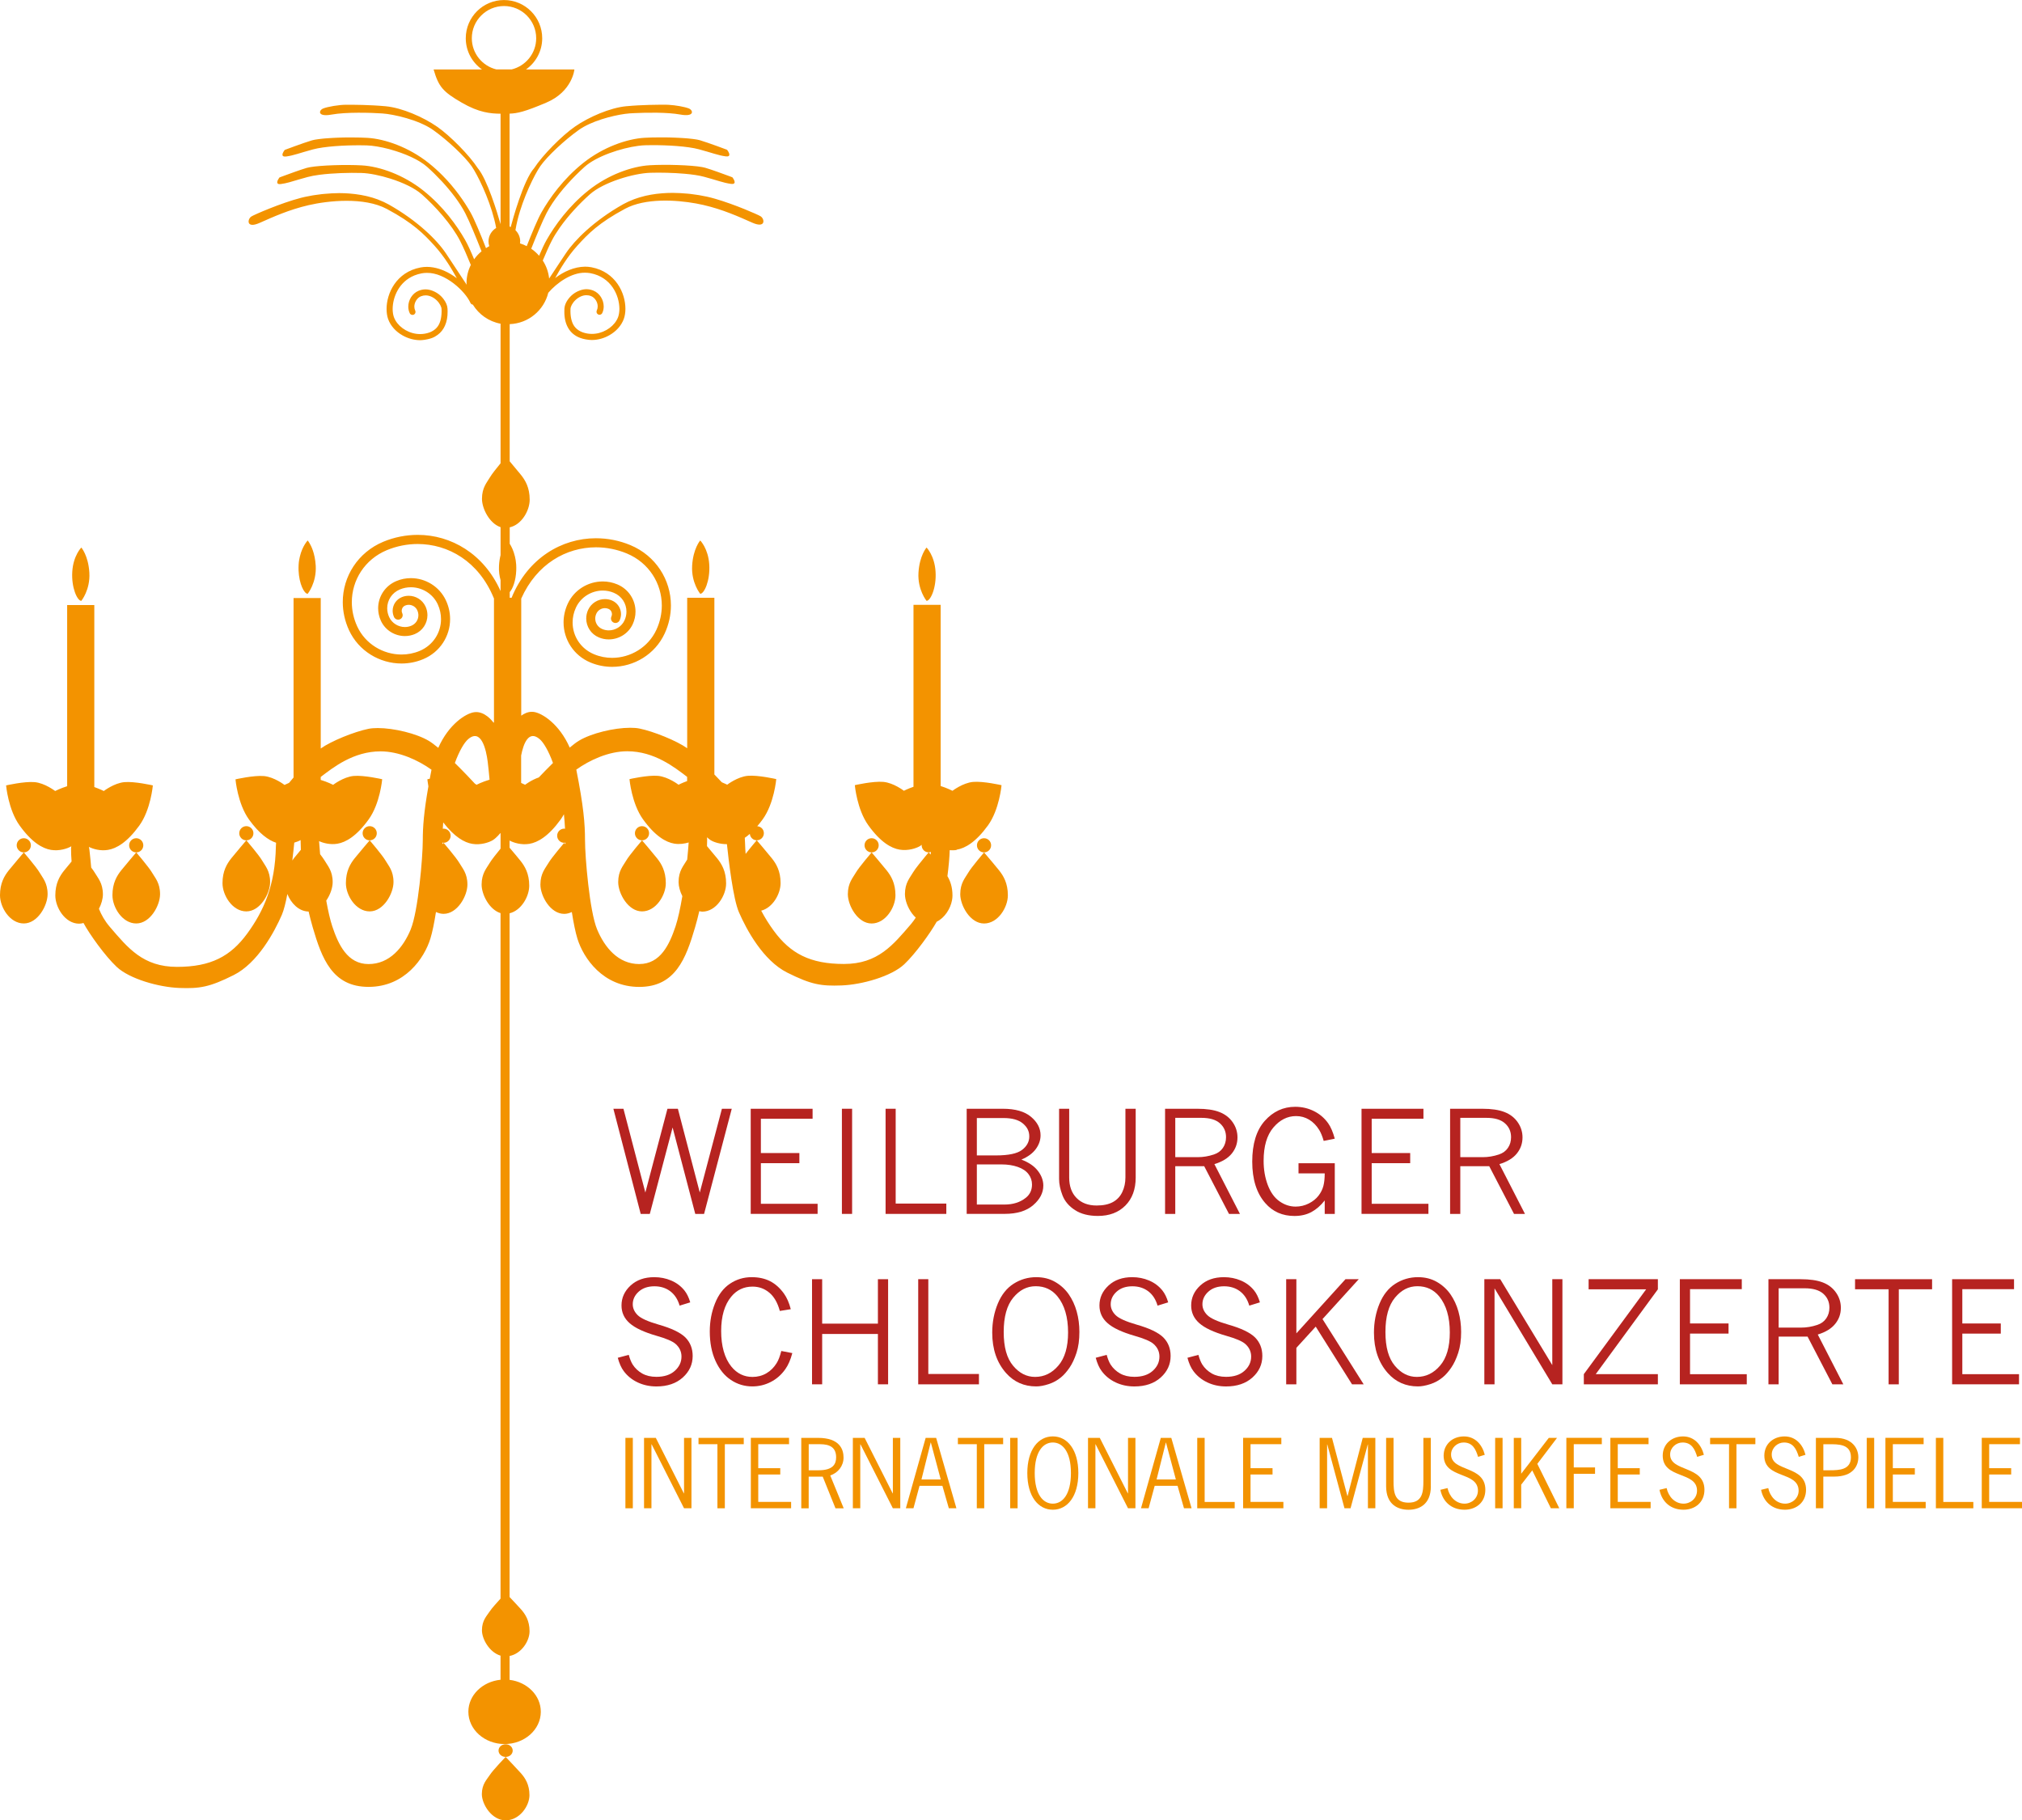 <?xml version="1.0" encoding="UTF-8"?><svg id="Ebene_1" xmlns="http://www.w3.org/2000/svg" viewBox="0 0 616.61 555.04"><defs><style>.cls-1{fill:#b62320;}.cls-1,.cls-2{stroke-width:0px;}.cls-2{fill:#f39300;}</style></defs><path class="cls-2" d="m304.67,265.39c-1-1.26-3.08-3.71-4.05-4.85-.33-.38-.53-.62-.53-.62,0,0-3.91,4.58-4.8,6.14-.9,1.57-2.46,3.13-2.46,6.59s3.01,8.94,7.26,8.94,7.26-4.92,7.26-8.6-1.34-5.92-2.68-7.6Z"/><path class="cls-2" d="m291.74,259.08c2.57-.42,5.84-2.28,9.55-7.41,3.48-4.82,4.13-12.25,4.13-12.25,0,0-5.56-1.28-8.69-1-3.13.29-6.27,2.71-6.27,2.71,0,0-1.61-.83-3.61-1.46v-55.24h-8.28v55.47c-1.67.58-2.93,1.22-2.93,1.22,0,0-3.13-2.43-6.27-2.71-3.14-.28-8.69,1-8.69,1,0,0,.65,7.43,4.13,12.25,3.7,5.14,6.98,6.99,9.55,7.41,2.56.43,5.13-.42,6.26-1.13.16-.1.31-.23.47-.36,0,.06-.03.11-.03.16,0,1.19.96,2.16,2.15,2.16.24,0,.46-.06.68-.14-.03.28-.06.55-.09.82-.35-.42-.58-.69-.58-.69h0s0,0,0,0c0,0-1.62,1.9-3.01,3.67-.77.98-1.47,1.91-1.79,2.47-.89,1.57-2.46,3.13-2.46,6.59,0,.43.05.9.14,1.38.38,2,1.52,4.27,3.16,5.8-.44.65-.88,1.3-1.42,1.93-5.53,6.44-10.13,12.2-20.48,12.2s-16.34-3.22-21.4-10.13c-1.42-1.94-2.7-3.97-3.83-6.12,3.52-.9,5.91-5.13,5.91-8.4,0-3.69-1.34-5.92-2.69-7.6-1.34-1.68-4.58-5.47-4.58-5.47,0,0-1.94,2.27-3.39,4.16-.08-1.03-.15-2.06-.17-3.15-.01-.63-.05-1.21-.09-1.76.5-.34,1.01-.73,1.54-1.2.11,1.09,1,1.96,2.12,1.96,1.19,0,2.16-.97,2.16-2.16s-.89-2.05-2.02-2.13c.55-.64,1.1-1.32,1.67-2.11,3.49-4.82,4.13-12.26,4.13-12.26,0,0-5.56-1.28-8.69-1-3.14.29-6.27,2.71-6.27,2.71,0,0-.66-.34-1.64-.74-.34-.36-1.18-1.25-2.27-2.38v-53.88h-8.29v45.88c-3.14-2.25-10.25-5.14-14.57-6.01-.81-.16-1.77-.24-2.82-.23-4.89,0-11.79,1.65-15.58,3.92-.82.49-1.8,1.24-2.85,2.12-3.17-7.18-8.37-10.5-10.95-10.87-.21-.03-.41-.04-.61-.04-1.26,0-2.36.56-3.23,1.18v-35.7c4.72-10.61,13.74-15.62,22.79-15.64,3.22,0,6.43.64,9.43,1.89,6.71,2.81,10.64,9.11,10.65,15.85,0,2.46-.53,4.97-1.65,7.41-2.46,5.34-7.89,8.56-13.5,8.56-1.86,0-3.74-.35-5.54-1.11-4.11-1.72-6.51-5.57-6.51-9.68,0-1.51.32-3.05,1.01-4.53,1.49-3.23,4.79-5.2,8.19-5.2,1.12,0,2.27.22,3.36.68,2.45,1.02,3.86,3.3,3.86,5.74,0,.9-.19,1.81-.6,2.69-.87,1.88-2.8,3.03-4.79,3.03-.67,0-1.33-.13-1.96-.39-1.38-.58-2.17-1.85-2.17-3.21,0-.5.11-1.01.34-1.51.47-1.03,1.53-1.67,2.61-1.67.36,0,.71.07,1.06.21.7.3,1.08.92,1.09,1.6,0,.24-.06.5-.17.76-.32.7-.02,1.52.68,1.83.69.32,1.51,0,1.83-.68.28-.61.42-1.27.42-1.91,0-1.76-1.05-3.43-2.78-4.15-.68-.29-1.42-.42-2.12-.42-2.12,0-4.16,1.21-5.12,3.26-.4.86-.59,1.78-.59,2.67,0,2.44,1.45,4.76,3.86,5.76.98.41,2.01.61,3.02.6,3.03,0,5.94-1.72,7.3-4.63.57-1.26.86-2.57.85-3.86,0-3.51-2.08-6.84-5.56-8.29-1.44-.6-2.94-.89-4.42-.89-4.44,0-8.72,2.54-10.69,6.8-.85,1.85-1.27,3.79-1.27,5.69,0,5.19,3.06,10.09,8.21,12.23,2.15.9,4.39,1.32,6.61,1.32,6.65,0,13.07-3.8,16.01-10.16,1.29-2.79,1.91-5.7,1.91-8.56,0-7.81-4.61-15.16-12.35-18.39-3.35-1.4-6.91-2.1-10.5-2.1h-.06c-10.31,0-20.72,5.99-25.68,18.14h-.57v-1.72c.92-.99,1.87-3.49,1.99-6.62.02-.58.02-1.18-.02-1.79-.06-.92-.2-1.72-.38-2.47-.42-1.75-1.06-3.05-1.59-3.86v-5.01c3.61-.79,6.09-5.09,6.09-8.43,0-3.69-1.34-5.92-2.69-7.6-.82-1.02-2.34-2.84-3.41-4.1v-41.83c5.72-.21,10.44-4.2,11.77-9.56,2.65-3.07,7.06-6.18,11.23-6.12.54,0,1.06.05,1.59.14,6.39,1.2,8.84,6.77,8.87,10.87,0,.92-.14,1.77-.36,2.42-.12.36-.29.72-.49,1.06-1.38,2.4-4.42,4.19-7.55,4.17-.95,0-1.92-.16-2.86-.5-1.76-.69-2.8-1.81-3.3-3.57-.23-.8-.36-1.72-.37-2.82,0-.24,0-.5.02-.75,0-.65.57-1.79,1.49-2.66.92-.88,2.14-1.5,3.36-1.5.47,0,.95.08,1.45.29,1.14.45,2.01,1.84,1.99,3.14,0,.43-.09.84-.27,1.21-.06.12-.08.24-.09.36-.02.36.18.71.53.88.46.22,1,.02,1.22-.44.31-.64.44-1.32.44-2-.01-2.02-1.18-4.02-3.14-4.84-.72-.29-1.44-.43-2.14-.43-.72,0-1.4.17-2.04.4-.99.36-1.88.92-2.6,1.61-1.18,1.15-1.97,2.52-2.06,3.9-.01.28-.02.57-.02.84h0c-.05,3.89,1.52,6.91,4.88,8.12.52.19,1.04.32,1.57.42.17.03.35.05.52.08.47.07.94.12,1.41.12,1.9,0,3.73-.54,5.32-1.44,2.05-1.15,3.68-2.9,4.45-5.03.31-.9.47-1.92.47-3.03.02-4.74-2.92-11.26-10.36-12.68-.65-.12-1.29-.18-1.94-.18-3.33.04-6.51,1.5-9.12,3.47,1.41-2.54,3.56-6.35,6.86-9.98,3.2-3.51,6.46-6.87,14.49-11.16,6.13-3.27,15.41-2.73,21.61-1.6.78.14,1.53.29,2.2.45,5.99,1.38,10.81,3.57,14.96,5.41,4.15,1.84,3.8-1.15,2.53-1.95-.76-.49-7.94-3.64-13.89-5.35-.85-.24-1.67-.46-2.45-.63-.73-.16-1.55-.32-2.4-.46-.23-.04-.49-.07-.73-.11-.66-.1-1.33-.2-2.04-.28-.28-.03-.57-.05-.86-.08-.71-.07-1.43-.12-2.18-.16-.32-.02-.64-.02-.97-.03-.43-.01-.85-.04-1.3-.04-.47,0-.94.02-1.42.03-.03,0-.06,0-.09,0-1.07.04-2.14.12-3.23.25-.12.01-.23.03-.34.04-1.05.14-2.1.32-3.14.56-.14.03-.27.07-.4.1-1.05.26-2.08.56-3.1.94-.09.03-.18.08-.27.11-1.05.41-2.09.87-3.08,1.42-4.48,2.52-8.21,5.29-11.18,7.95-2.83,2.54-4.96,4.99-6.31,7.01-.48.72-1.08,1.62-1.72,2.58-1.06,1.6-2.27,3.43-3.39,5.13-.21-2.02-.89-3.88-1.94-5.49.94-2.24,1.91-4.44,2.75-6.06.65-1.27,1.45-2.55,2.34-3.83,2.67-3.83,6.2-7.57,9.31-10.33,4.14-3.68,13.35-6.39,18.42-6.54,3-.09,6.94-.01,10.46.3,2.27.2,4.38.5,5.94.93,3.99,1.07,5.83,1.84,8.14,2.15,2.3.31.46-2,.46-2,0,0-.36-.13-.93-.35-1.72-.64-5.4-1.99-7.36-2.56-.23-.07-.52-.13-.84-.19-.03,0-.07-.01-.1-.02-3.37-.61-11.08-.84-15.94-.56-5.37.31-12.66,2.85-18.71,7.67-6.12,4.88-10.27,10.74-12.73,15.04-.71,1.23-1.52,3-2.33,4.89-.71-.81-1.51-1.54-2.4-2.14,1.62-4.08,3.45-8.5,4.66-10.84,2.04-3.96,5.49-8.13,8.88-11.53.94-.94,1.87-1.83,2.77-2.63,3.62-3.22,11.12-5.7,16.33-6.37.75-.1,1.44-.16,2.08-.18.62-.02,1.28-.03,1.96-.03,4.8-.03,10.97.32,14.46,1.26,3.99,1.07,5.83,1.84,8.13,2.15.86.12,1.14-.14,1.15-.5.02-.6-.69-1.5-.69-1.5,0,0-5.68-2.14-8.28-2.91-.21-.06-.48-.12-.77-.18-.09-.02-.18-.03-.28-.05-.25-.04-.52-.08-.81-.12-.13-.02-.27-.04-.41-.05-.29-.03-.59-.07-.91-.1-.19-.02-.39-.04-.59-.06-.25-.02-.5-.04-.76-.06-.35-.03-.7-.05-1.07-.07-.25-.02-.5-.03-.75-.04-.27-.01-.55-.03-.83-.04-.23-.01-.46-.02-.69-.03-.41-.02-.83-.03-1.24-.04-.3,0-.59-.02-.89-.02-.26,0-.52,0-.77-.01-.31,0-.63,0-.94,0-.15,0-.31,0-.47,0-.04,0-.07,0-.11,0-.76,0-1.51.01-2.23.03-.05,0-.1,0-.15,0-.78.02-1.52.05-2.2.09-5.36.31-12.66,2.85-18.71,7.67-6.12,4.88-10.27,10.74-12.72,15.04-1.15,2.01-2.94,6.32-4.52,10.33-.66-.33-1.34-.62-2.05-.84.02-.2.06-.39.06-.6,0-1.34-.56-2.55-1.45-3.42.17-1.05.39-2.13.66-3.21,1.71-6.84,5.19-13.81,6.91-16.3,2.08-2.99,7.37-7.94,11.74-11.05,3.82-2.72,10.2-4.37,14.05-4.9.55-.08,1.05-.13,1.48-.16.43-.03.93-.06,1.47-.08,3.82-.19,10.12-.27,13.94.43,2.19.4,3.2.09,3.48-.4.29-.49-.14-1.15-.83-1.44-1.21-.5-4.09-1.01-6.18-1.12-.3-.02-.58-.03-.84-.03-2.31,0-7.14,0-12.09.46-4.95.46-11.5,3.33-15.64,6.21-3.99,2.76-9.9,8.74-12.43,12.65-3.31,3.66-6.71,16.27-7.12,17.84-.02.08-.03.11-.03.13-.12-.05-.24-.1-.36-.14v-34.43c2.44-.09,4.65-.59,11.18-3.35,7.98-3.37,8.59-10.12,8.59-10.12h-14.77c2.99-2.11,4.95-5.57,4.95-9.51,0-6.44-5.21-11.66-11.65-11.66s-11.66,5.22-11.66,11.66c0,3.94,1.97,7.4,4.95,9.51h-14.76c1.53,5.22,2.76,6.75,8.59,10.12,5.23,3.03,8.73,3.34,11.83,3.37v33.69c-.98-3.46-4.05-13.65-6.96-17.1-2.53-3.91-8.43-9.89-12.42-12.65-4.14-2.88-10.7-5.76-15.65-6.21-4.95-.46-9.78-.46-12.08-.46-2.08,0-5.64.58-7.02,1.15-.52.22-.89.64-.93,1.05-.06.68.83,1.3,3.57.79,4.37-.8,11.96-.58,15.42-.34,3.45.23,11.16,1.96,15.53,5.06,4.37,3.11,9.66,8.06,11.73,11.05,1.72,2.49,5.2,9.46,6.92,16.3.21.84.4,1.68.55,2.51-1.4.85-2.34,2.37-2.34,4.12,0,.51.1.98.24,1.43-.35.18-.67.39-1,.6-1.63-4.17-3.54-8.81-4.75-10.93-1.85-3.22-4.64-7.33-8.51-11.23-1.29-1.3-2.7-2.58-4.23-3.8-6.05-4.82-13.34-7.36-18.71-7.67-.68-.04-1.42-.07-2.19-.09-.05,0-.11,0-.16,0-.72-.02-1.46-.02-2.23-.03-.04,0-.07,0-.11,0-.16,0-.31,0-.47,0-.31,0-.62,0-.94,0-.26,0-.51,0-.77.01-.31,0-.61.02-.92.02-.41.01-.8.02-1.2.04-.24,0-.48.02-.72.03-.28.01-.55.02-.82.04-.27.01-.52.03-.78.05-.36.02-.71.04-1.05.07-.26.02-.52.04-.76.06-.2.02-.4.04-.59.06-.31.03-.6.06-.88.1-.15.02-.3.04-.45.06-.29.04-.55.08-.79.12-.1.02-.19.03-.29.05-.29.06-.56.11-.77.18-2.61.77-8.29,2.91-8.29,2.91,0,0-.72.9-.69,1.5.01.36.29.61,1.16.5,2.3-.31,4.14-1.08,8.12-2.15,3.5-.94,9.65-1.29,14.46-1.26.68,0,1.34.02,1.96.03,1.85.06,4.26.46,6.77,1.12.07.02.13.03.19.05.11.03.22.07.33.1,4.2,1.16,8.6,3.04,11.12,5.28,1.45,1.29,2.99,2.8,4.5,4.42,2.79,3.02,5.46,6.45,7.15,9.74,1.28,2.49,3.27,7.32,4.95,11.59-.86.71-1.62,1.52-2.26,2.43-.94-2.27-1.93-4.47-2.76-5.92-2.46-4.3-6.61-10.16-12.74-15.04-6.05-4.82-13.34-7.36-18.71-7.67-4.85-.28-12.57-.05-15.94.56-.03,0-.06.01-.09.02-.32.06-.61.12-.84.19-1.96.58-5.64,1.93-7.35,2.56-.57.21-.93.35-.93.35,0,0-.03.04-.07.1-.27.37-1.16,1.7-.14,1.9.17.03.39.04.68,0,1.73-.23,3.19-.72,5.5-1.4.77-.23,1.63-.48,2.63-.74,1-.27,2.21-.49,3.55-.67,4.02-.53,9.15-.67,12.86-.56,2.37.07,5.65.72,8.89,1.75,3.69,1.17,7.32,2.84,9.53,4.8,4.14,3.68,9.04,9.1,11.65,14.16.99,1.92,2.18,4.66,3.27,7.33-.83,1.67-1.31,3.53-1.31,5.53,0,.18.04.34.05.52-.66-.99-1.38-2.09-2.12-3.21-1.54-2.33-3.13-4.73-4.19-6.33-1.37-2.05-3.53-4.53-6.41-7.1-2.95-2.63-6.66-5.37-11.08-7.85-1-.56-2.03-1.02-3.09-1.43-.09-.03-.17-.07-.26-.11-1-.37-2.03-.68-3.06-.93-.16-.04-.31-.08-.47-.11-1.01-.23-2.03-.41-3.05-.54-.16-.02-.31-.04-.47-.06-1.05-.12-2.09-.21-3.12-.25-.06,0-.12,0-.18,0-.45-.02-.91-.03-1.36-.03-.44,0-.87.03-1.3.04-.33,0-.65.02-.97.03-.74.04-1.46.09-2.17.16-.29.03-.58.05-.86.08-.7.08-1.37.17-2.02.27-.25.04-.51.07-.75.11-.86.14-1.66.3-2.4.46-.39.09-.79.18-1.2.29-6.14,1.58-14.33,5.17-15.14,5.69-.94.6-1.37,2.44.21,2.54.27.02.59-.01.97-.11.38-.09.83-.25,1.35-.48,4.14-1.84,8.98-4.03,14.95-5.41,5.99-1.38,16.91-2.53,23.82,1.15,8.04,4.29,11.3,7.65,14.5,11.16,3.3,3.63,5.46,7.45,6.86,9.98-.65-.49-1.34-.95-2.06-1.37-2.15-1.25-4.56-2.08-7.06-2.1h0c-.64,0-1.28.06-1.94.18-7.44,1.42-10.38,7.94-10.36,12.68,0,1.1.16,2.13.46,3.03.76,2.13,2.4,3.89,4.45,5.03,1.59.89,3.43,1.43,5.33,1.44.44,0,.89-.06,1.34-.12.28-.04.56-.09.83-.15.44-.1.89-.2,1.33-.36.7-.25,1.3-.6,1.84-1,.97-.71,1.7-1.64,2.2-2.75.57-1.26.85-2.73.83-4.36,0-.27,0-.54-.02-.82v-.03c-.06-1.04-.53-2.07-1.25-3-.24-.31-.51-.61-.8-.9-.72-.68-1.61-1.25-2.6-1.61-.64-.23-1.32-.4-2.04-.4-.7,0-1.42.14-2.14.43-1.96.82-3.13,2.82-3.14,4.84,0,.68.14,1.37.45,2,.22.46.77.65,1.23.44.34-.16.54-.52.52-.88,0-.12-.03-.24-.09-.36-.17-.37-.27-.78-.27-1.21,0-1.3.85-2.69,2-3.14.5-.2.97-.29,1.45-.29,1.22,0,2.45.62,3.36,1.5.92.87,1.48,2.01,1.49,2.66.01.26.02.51.02.75-.02,1.1-.14,2.02-.37,2.82-.5,1.76-1.54,2.88-3.3,3.57-.94.34-1.9.5-2.86.5-3.14.02-6.17-1.77-7.55-4.17-.2-.34-.36-.7-.49-1.06-.22-.65-.36-1.49-.36-2.42.02-3.59,1.9-8.3,6.65-10.23.68-.27,1.41-.49,2.21-.64.53-.1,1.06-.14,1.59-.14,5.63-.08,11.69,5.6,13.28,9.17.14.3.41.47.72.51,1.84,2.99,4.87,5.16,8.46,5.82v42.56c-1.19,1.45-2.69,3.33-3.21,4.23-.9,1.57-2.46,3.13-2.46,6.59,0,3.01,2.28,7.52,5.67,8.66v8.51c-.23.93-.41,2-.48,3.24h0c-.1,1.69.14,3.16.48,4.41v3.32c-5.12-11.46-15.21-17.13-25.22-17.13h-.06c-3.58,0-7.15.71-10.49,2.1-7.75,3.24-12.36,10.59-12.35,18.4,0,2.85.62,5.77,1.9,8.56,2.95,6.37,9.36,10.16,16.01,10.16,2.21,0,4.46-.42,6.61-1.32,5.14-2.14,8.22-7.04,8.21-12.23,0-1.9-.41-3.84-1.27-5.68-1.98-4.26-6.25-6.8-10.69-6.8-1.48,0-2.99.28-4.42.89-3.48,1.45-5.56,4.77-5.56,8.29,0,1.28.28,2.6.85,3.85,1.35,2.91,4.28,4.63,7.3,4.63,1.01,0,2.04-.19,3.02-.6,2.41-1,3.86-3.32,3.86-5.76,0-.9-.19-1.82-.59-2.67-.96-2.05-3-3.25-5.12-3.25-.7,0-1.44.13-2.12.42-1.73.72-2.78,2.39-2.78,4.15,0,.64.14,1.3.42,1.91.32.69,1.14.99,1.83.68.7-.32,1-1.14.68-1.83-.12-.27-.17-.52-.17-.77,0-.68.38-1.3,1.09-1.6.34-.14.7-.21,1.05-.21,1.08,0,2.15.64,2.61,1.67.23.5.34,1.01.34,1.51,0,1.36-.79,2.64-2.17,3.21-.63.26-1.29.39-1.95.39-1.99,0-3.93-1.15-4.79-3.03-.41-.89-.6-1.8-.6-2.69,0-2.44,1.41-4.72,3.86-5.74,1.09-.46,2.23-.67,3.36-.67,3.4,0,6.7,1.96,8.19,5.19.69,1.49,1,3.02,1,4.53,0,4.12-2.4,7.96-6.51,9.69-1.8.75-3.68,1.1-5.54,1.1-5.61,0-11.04-3.22-13.5-8.56-1.12-2.43-1.65-4.94-1.65-7.4,0-6.73,3.94-13.04,10.65-15.85,3.01-1.25,6.22-1.89,9.43-1.89,9.3.02,18.59,5.25,23.2,16.47.02.04.05.07.07.11v37.95c-.13-.11-.23-.23-.36-.33,0,0-2.45-3.37-5.68-2.91-2.57.37-7.78,3.69-10.95,10.87-1.06-.88-2.04-1.63-2.86-2.12-3.78-2.27-10.69-3.92-15.58-3.92-1.05,0-2.01.07-2.82.23-4.33.87-11.43,3.75-14.58,6v-45.88h-8.29v54.73c-.5.59-.96,1.15-1.38,1.64-.83.35-1.37.63-1.37.63,0,0-3.13-2.42-6.27-2.71-3.13-.28-8.69,1-8.69,1,0,0,.65,7.44,4.13,12.26,3.11,4.31,5.91,6.29,8.25,7.07-.02.37-.05.72-.06,1.13-.22,11.84-3.7,19.68-8.76,26.59-5.06,6.9-11.05,10.13-21.4,10.13s-14.95-5.76-20.48-12.2c-1.51-1.76-2.55-3.59-3.32-5.5.77-1.48,1.21-3.09,1.21-4.4,0-3.46-1.56-5.03-2.46-6.59-.22-.38-.63-.96-1.11-1.59-.15-1.71-.32-3.48-.54-5.39-.04-.33-.1-.62-.15-.91,1.27.65,3.52,1.3,5.81.91,2.57-.42,5.84-2.28,9.55-7.41,3.49-4.82,4.13-12.25,4.13-12.25,0,0-5.56-1.28-8.69-1-3.13.29-6.27,2.71-6.27,2.71,0,0-1.24-.63-2.89-1.21v-55.49h-8.28v55.23c-2.02.63-3.66,1.47-3.66,1.47,0,0-3.14-2.43-6.26-2.71-3.14-.28-8.7,1-8.7,1,0,0,.65,7.43,4.14,12.25,3.7,5.14,6.98,6.99,9.55,7.41,2.52.42,5.03-.4,6.2-1.1-.05.25-.08.5-.08.75-.01,1.09.04,2.42.16,3.89-.85,1-1.73,2.06-2.28,2.76-1.34,1.68-2.68,3.91-2.68,7.6s3.01,8.6,7.26,8.6c.46,0,.9-.09,1.33-.21,1.83,3.39,6.53,10,10.11,13.37,3.91,3.68,12.88,6.21,19.1,6.44,6.21.23,9.2-.23,16.56-3.91,7.37-3.69,12.43-13.12,14.73-18.41.61-1.41,1.17-3.71,1.67-6.33,1.1,2.78,3.46,5.3,6.48,5.35.37,1.56.77,3.14,1.25,4.79,2.78,9.52,5.98,18.18,17.03,18.18s17.02-8.74,18.86-14.73c.6-1.94,1.18-4.8,1.7-8.1.72.33,1.49.56,2.32.56,4.24,0,7.27-5.47,7.27-8.93s-1.57-5.03-2.46-6.59c-.9-1.57-4.81-6.14-4.81-6.14,0,0-.15.18-.37.43,0-.17,0-.33.01-.5.12.02.23.07.35.07,1.19,0,2.16-.97,2.16-2.16s-.97-2.16-2.16-2.16c-.08,0-.15.04-.23.05.03-.67.08-1.31.13-1.95,3.43,4.45,6.46,6.15,8.87,6.54,2.56.43,5.13-.43,6.27-1.14,1.14-.71,2.28-2.14,2.28-2.14,0,0,.04.05.07.08v4.66c-1.2,1.46-2.78,3.44-3.32,4.37-.89,1.56-2.46,3.13-2.46,6.59,0,3.04,2.33,7.63,5.77,8.7v209.02c-1.19,1.3-2.69,2.98-3.21,3.78-.9,1.4-2.46,2.79-2.46,5.88,0,2.69,2.29,6.72,5.67,7.73v7.35c-5.5.56-9.81,4.69-9.81,9.75,0,5.44,4.94,9.85,11.04,9.85s11.05-4.41,11.05-9.85c0-4.97-4.15-9.06-9.52-9.72v-7.28c3.62-.71,6.09-4.55,6.09-7.53,0-3.29-1.34-5.29-2.68-6.78-.82-.92-2.35-2.54-3.41-3.66v-208.49c3.56-.86,5.99-5.11,5.99-8.42,0-3.69-1.34-5.92-2.68-7.6-.79-.99-2.25-2.72-3.31-3.97v-2.19c1.23.68,3.6,1.41,6.01,1.01,2.57-.43,5.84-2.28,9.55-7.41.37-.51.7-1.06,1.01-1.62.14,1.43.27,2.9.34,4.44-.08,0-.15-.05-.24-.05-1.2,0-2.16.97-2.16,2.16s.96,2.16,2.16,2.16c.13,0,.24-.05.36-.07,0,.17,0,.33,0,.51-.21-.25-.37-.43-.37-.43,0,0-3.91,4.58-4.8,6.14-.9,1.56-2.46,3.13-2.46,6.59s3.02,8.93,7.26,8.93c.83,0,1.59-.23,2.32-.56.52,3.3,1.1,6.16,1.7,8.1,1.84,5.99,7.82,14.73,18.86,14.73s14.24-8.66,17.03-18.18c.5-1.69.91-3.32,1.28-4.92.3.06.6.15.92.15,4.25,0,7.26-4.91,7.26-8.6s-1.34-5.92-2.68-7.6c-.76-.95-2.11-2.55-3.15-3.78.02-.57.03-1.12.04-1.7,0-.35-.01-.67-.02-1,.34.32.71.65,1.1.89.95.59,2.87,1.23,4.96,1.21.53,5.09,1.89,16.68,3.66,20.76,2.3,5.29,7.37,14.73,14.73,18.41,7.36,3.68,10.35,4.14,16.57,3.91,6.21-.23,15.18-2.76,19.1-6.44,3.43-3.24,7.94-9.5,9.91-12.99,2.44-1.19,4.19-3.95,4.67-6.55.09-.49.14-.97.14-1.43,0-2.6-.68-4.45-1.54-5.92.37-2.88.64-5.71.69-7.91.69.05,1.39.05,2.11-.07ZM143.88,11.66c0-5.42,4.4-9.82,9.82-9.82s9.81,4.4,9.81,9.82c0,4.62-3.2,8.46-7.49,9.51h-4.65c-4.29-1.05-7.49-4.89-7.49-9.51Zm-54.26,250.05c-.16.2-.32.45-.48.67.28-2.3.48-4.24.6-5.45.79-.23,1.48-.5,1.93-.78,0,.03,0,.05,0,.07.02.99.04,1.95.08,2.9-.8.95-1.61,1.93-2.13,2.58Zm35.64,21.66c-2.29,5.52-6.44,10.59-12.88,10.59s-9.21-5.98-11.05-11.5c-.64-1.92-1.27-4.67-1.84-7.85,1.23-1.78,1.96-3.94,1.96-5.63,0-3.46-1.56-5.02-2.46-6.59-.26-.45-.78-1.16-1.37-1.93-.12-1.35-.23-2.68-.32-3.99,1.31.61,3.41,1.15,5.57.8,2.57-.43,5.85-2.28,9.55-7.41,3.49-4.82,4.13-12.26,4.13-12.26,0,0-5.56-1.28-8.69-1-3.14.29-6.27,2.71-6.27,2.71,0,0-1.7-.88-3.79-1.5v-.9c3.76-2.87,9.96-7.81,18.25-7.81,5.66,0,11.5,2.7,15.54,5.6-.19.96-.36,1.87-.53,2.75-.44.09-.73.16-.73.16,0,0,.08.86.31,2.17-1.38,7.81-1.71,12.32-1.71,16.47,0,5.06-1.39,21.63-3.69,27.15Zm20.05-44.08s-.19-.15-.52-.37c-.86-.93-3.31-3.55-6.08-6.27,1.38-3.77,2.89-6.26,4.04-7.25,4.01-3.46,5.52,3.22,5.98,6.9.2,1.61.4,3.64.56,5.44-2.17.63-3.99,1.56-3.99,1.56Zm14.83,0s-.49-.25-1.22-.56v-8.36c.7-3.62,2.3-7.89,5.67-4.98,1.15.99,2.66,3.48,4.04,7.25-1.64,1.62-3.17,3.19-4.32,4.41-2.3.79-4.17,2.23-4.17,2.23Zm34.82,54.67c-6.44,0-10.58-5.07-12.88-10.59-2.3-5.52-3.68-22.08-3.68-27.15s-.45-10.43-2.66-21.55c4.05-2.9,9.88-5.6,15.54-5.6,8.3,0,14.49,4.95,18.26,7.81v1.28c-1.51.55-2.62,1.12-2.62,1.12,0,0-3.13-2.42-6.27-2.71-3.13-.28-8.69,1-8.69,1,0,0,.65,7.44,4.13,12.26,3.7,5.13,6.98,6.99,9.54,7.41,1.58.26,3.13.02,4.38-.36-.12,1.71-.27,3.46-.45,5.22-.05.09-.13.19-.17.27-.89,1.57-2.46,3.13-2.46,6.59,0,1.28.42,2.84,1.15,4.29-.63,3.75-1.35,7.01-2.07,9.19-1.84,5.52-4.6,11.51-11.05,11.51Z"/><path class="cls-2" d="m302.24,257.75c0-1.19-.96-2.16-2.16-2.16s-2.16.97-2.16,2.16.96,2.16,2.16,2.16,2.16-.97,2.16-2.16Z"/><path class="cls-2" d="m258.55,272.65c0,3.46,3.01,8.94,7.25,8.94s7.27-4.92,7.27-8.6-1.34-5.92-2.69-7.6c-1.34-1.68-4.58-5.47-4.58-5.47,0,0-3.91,4.58-4.8,6.14-.89,1.57-2.45,3.13-2.45,6.59Z"/><path class="cls-2" d="m267.96,257.75c0-1.19-.96-2.16-2.16-2.16s-2.16.97-2.16,2.16.97,2.16,2.16,2.16,2.16-.97,2.16-2.16Z"/><path class="cls-2" d="m195.78,256.23s-3.91,4.58-4.8,6.14c-.89,1.57-2.46,3.13-2.46,6.59s3.02,8.94,7.26,8.94,7.26-4.91,7.26-8.6-1.34-5.92-2.68-7.6c-1.33-1.68-4.58-5.47-4.58-5.47Z"/><path class="cls-2" d="m197.94,254.07c0-1.19-.97-2.16-2.16-2.16s-2.16.97-2.16,2.16.97,2.16,2.16,2.16,2.16-.97,2.16-2.16Z"/><path class="cls-2" d="m285.3,174.31c-.3-4.91-2.75-7.36-2.75-7.36,0,0-2.15,2.45-2.46,7.67-.31,5.21,2.46,8.59,2.46,8.59,1.22,0,3.06-3.99,2.75-8.9Z"/><path class="cls-2" d="m211.07,172.47c-.31,5.21,2.46,8.59,2.46,8.59,1.22,0,3.06-3.99,2.76-8.9-.3-4.91-2.76-7.36-2.76-7.36,0,0-2.15,2.45-2.46,7.67Z"/><path class="cls-2" d="m7.26,259.91s-3.23,3.8-4.58,5.47c-1.34,1.68-2.68,3.91-2.68,7.6s3.01,8.6,7.26,8.6,7.26-5.47,7.26-8.94-1.56-5.03-2.45-6.59c-.89-1.56-4.81-6.14-4.81-6.14Z"/><path class="cls-2" d="m9.42,257.75c0-1.19-.97-2.16-2.17-2.16s-2.16.97-2.16,2.16.97,2.16,2.16,2.16,2.17-.97,2.17-2.16Z"/><path class="cls-2" d="m34.29,272.98c0,3.68,3.01,8.6,7.26,8.6s7.26-5.47,7.26-8.94-1.57-5.03-2.46-6.59c-.9-1.56-4.8-6.14-4.8-6.14,0,0-3.24,3.8-4.58,5.47-1.34,1.68-2.68,3.91-2.68,7.6Z"/><path class="cls-2" d="m43.7,257.75c0-1.19-.97-2.16-2.16-2.16s-2.16.97-2.16,2.16.96,2.16,2.16,2.16,2.16-.97,2.16-2.16Z"/><path class="cls-2" d="m75.12,277.9c4.24,0,7.25-5.47,7.25-8.94s-1.56-5.02-2.45-6.59c-.89-1.57-4.8-6.14-4.8-6.14,0,0-3.24,3.8-4.58,5.47-1.34,1.68-2.69,3.91-2.69,7.6s3.02,8.6,7.26,8.6Z"/><path class="cls-2" d="m77.28,254.07c0-1.19-.97-2.16-2.16-2.16s-2.16.97-2.16,2.16.96,2.16,2.16,2.16,2.16-.97,2.16-2.16Z"/><path class="cls-2" d="m112.74,256.23s-3.24,3.8-4.58,5.47c-1.34,1.68-2.68,3.91-2.68,7.6s3.01,8.6,7.26,8.6,7.26-5.47,7.26-8.94-1.56-5.02-2.46-6.59c-.9-1.57-4.8-6.14-4.8-6.14Z"/><path class="cls-2" d="m114.9,254.07c0-1.19-.97-2.16-2.16-2.16s-2.16.97-2.16,2.16.96,2.16,2.16,2.16,2.16-.97,2.16-2.16Z"/><path class="cls-2" d="m24.8,183.21s2.76-3.38,2.45-8.59c-.31-5.22-2.45-7.67-2.45-7.67,0,0-2.46,2.45-2.76,7.36-.31,4.91,1.54,8.9,2.76,8.9Z"/><path class="cls-2" d="m93.83,181.06s2.75-3.38,2.45-8.59h0c-.12-1.96-.49-3.53-.91-4.72-.7-1.99-1.54-2.95-1.54-2.95,0,0-1.61,1.65-2.38,4.89-.18.75-.33,1.55-.38,2.47-.04.61-.04,1.21-.02,1.79.16,4.05,1.7,7.11,2.78,7.11Z"/><path class="cls-2" d="m156.35,533.78c0-1.06-.96-1.93-2.15-1.93s-2.17.86-2.17,1.93.96,1.93,2.17,1.93,2.15-.86,2.15-1.93Z"/><path class="cls-2" d="m154.2,535.7s-3.92,4.09-4.81,5.49c-.89,1.39-2.45,2.79-2.45,5.88s3.01,7.98,7.26,7.98,7.26-4.39,7.26-7.67-1.34-5.29-2.68-6.78c-1.34-1.49-4.58-4.89-4.58-4.89Z"/><path class="cls-1" d="m187.06,338.08h3.06l6.68,25.54,6.74-25.54h3.18l6.68,25.54,6.75-25.54h3l-8.44,32.06h-2.69l-6.91-26.35-6.95,26.35h-2.78l-8.33-32.06Z"/><path class="cls-1" d="m228.92,338.08h18.88v3.04h-15.77v10.47h11.74v3.09h-11.74v12.37h17.3v3.09h-20.4v-32.06Z"/><path class="cls-1" d="m256.74,338.08h3.11v32.06h-3.11v-32.06Z"/><path class="cls-1" d="m270.05,338.08h3.09v28.91h15.44v3.15h-18.52v-32.06Z"/><path class="cls-1" d="m294.8,338.08h11.02c3.78,0,6.64.82,8.58,2.45,1.95,1.63,2.92,3.52,2.92,5.65,0,1.47-.48,2.86-1.44,4.17-.96,1.32-2.42,2.39-4.4,3.23,2.26.86,3.93,2,5.03,3.44,1.1,1.43,1.65,2.93,1.65,4.49,0,2.2-1.03,4.19-3.09,5.96-2.06,1.78-4.95,2.66-8.67,2.66h-11.61v-32.06Zm3.09,2.83v11.4h5.82c3.83,0,6.49-.56,7.96-1.68,1.47-1.12,2.21-2.49,2.21-4.11s-.65-2.86-1.96-3.96c-1.31-1.1-3.28-1.65-5.92-1.65h-8.1Zm0,14.14v12.24h8.42c2.65,0,4.84-.7,6.58-2.12,1.21-.99,1.82-2.32,1.82-3.99,0-1.17-.35-2.23-1.07-3.17-.71-.95-1.8-1.68-3.25-2.19-1.46-.51-3.12-.77-4.98-.77h-7.51Z"/><path class="cls-1" d="m322.96,338.08h3.09v20.97c0,2.64.75,4.72,2.25,6.24,1.5,1.52,3.54,2.29,6.12,2.29,2.03,0,3.68-.35,4.96-1.05,1.28-.7,2.23-1.72,2.87-3.07.63-1.34.95-2.81.95-4.41v-20.97h3.13v20.97c0,3.58-1.05,6.43-3.14,8.54-2.09,2.11-4.89,3.17-8.38,3.17-2.82,0-5.15-.59-6.99-1.78-1.84-1.19-3.11-2.68-3.81-4.49-.7-1.81-1.04-3.48-1.04-5v-21.42Z"/><path class="cls-1" d="m355.29,338.08h9.81c2.81,0,5.06.33,6.77,1,1.7.66,3.05,1.69,4.03,3.1.98,1.4,1.47,2.95,1.47,4.64,0,1.85-.58,3.49-1.74,4.92-1.16,1.43-2.93,2.5-5.3,3.22l7.79,15.18h-3.34l-7.56-14.55h-8.82v14.55h-3.11v-32.06Zm3.11,2.77v11.99h6.83c1.66,0,3.31-.27,4.95-.82,1.19-.39,2.1-1.06,2.74-2,.64-.94.96-2.02.96-3.27,0-1.72-.62-3.13-1.87-4.24-1.25-1.11-3.13-1.66-5.64-1.66h-7.97Z"/><path class="cls-1" d="m403.96,366.05c-1.21,1.55-2.56,2.72-4.04,3.52s-3.21,1.2-5.18,1.2c-3.66,0-6.63-1.31-8.9-3.93-2.65-3.03-3.97-7.24-3.97-12.64s1.27-9.57,3.82-12.43c2.55-2.86,5.64-4.29,9.29-4.29,2.04,0,3.95.44,5.71,1.32,1.76.88,3.21,2.12,4.34,3.71.8,1.14,1.47,2.71,2.01,4.69l-3.38.68c-.41-1.42-.87-2.54-1.38-3.36-.83-1.34-1.85-2.38-3.05-3.11-1.21-.73-2.54-1.1-3.99-1.1-2.65,0-4.96,1.17-6.94,3.5-1.97,2.33-2.96,5.71-2.96,10.14,0,2.68.42,5.13,1.26,7.36.84,2.23,2.03,3.89,3.56,4.97,1.54,1.09,3.19,1.63,4.95,1.63,1.41,0,2.74-.32,4-.95,1.25-.63,2.24-1.43,2.97-2.38.73-.95,1.22-1.95,1.49-2.99.27-1.04.4-2.31.4-3.81h-7.99v-3.09h11.06v15.46h-3.07v-4.08Z"/><path class="cls-1" d="m415.2,338.08h18.88v3.04h-15.78v10.47h11.74v3.09h-11.74v12.37h17.3v3.09h-20.4v-32.06Z"/><path class="cls-1" d="m442.21,338.08h9.81c2.81,0,5.06.33,6.77,1,1.71.66,3.05,1.69,4.03,3.1.98,1.4,1.47,2.95,1.47,4.64,0,1.85-.58,3.49-1.74,4.92-1.16,1.43-2.93,2.5-5.3,3.22l7.79,15.18h-3.34l-7.56-14.55h-8.82v14.55h-3.11v-32.06Zm3.11,2.77v11.99h6.83c1.66,0,3.31-.27,4.95-.82,1.18-.39,2.1-1.06,2.74-2,.64-.94.96-2.02.96-3.27,0-1.72-.62-3.13-1.87-4.24-1.25-1.11-3.12-1.66-5.64-1.66h-7.97Z"/><path class="cls-1" d="m191.74,413.11c.35,1.27.75,2.25,1.18,2.94.73,1.14,1.7,2.05,2.9,2.74,1.2.68,2.65,1.03,4.35,1.03,2.38,0,4.26-.61,5.61-1.83,1.36-1.22,2.04-2.67,2.04-4.35,0-1.52-.61-2.82-1.84-3.89-.94-.8-2.85-1.62-5.71-2.43-3.86-1.11-6.62-2.4-8.27-3.87-1.65-1.45-2.47-3.25-2.47-5.39,0-2.35.92-4.38,2.76-6.08,1.84-1.7,4.25-2.55,7.24-2.55,1.82,0,3.53.34,5.14,1.02,1.61.68,2.95,1.68,4.04,3.02.75.93,1.34,2.14,1.78,3.64l-3.24,1c-.55-1.9-1.5-3.36-2.84-4.38-1.34-1.01-2.96-1.52-4.83-1.52-1.99,0-3.59.54-4.8,1.63-1.21,1.09-1.82,2.37-1.82,3.85,0,1.21.49,2.31,1.48,3.3.97.98,3.12,1.96,6.43,2.91,3.93,1.12,6.65,2.43,8.14,3.91,1.48,1.5,2.22,3.38,2.22,5.65,0,2.57-1.01,4.76-3.02,6.57-2.02,1.81-4.69,2.72-8.04,2.72-2.08,0-3.99-.42-5.73-1.24-1.73-.82-3.14-1.97-4.23-3.44-.75-.98-1.35-2.34-1.82-4.06l3.34-.89Z"/><path class="cls-1" d="m241.62,412.57c-.53,2.03-1.25,3.68-2.16,4.95-1.19,1.68-2.66,2.97-4.42,3.87-1.76.9-3.63,1.35-5.61,1.35-2.38,0-4.56-.65-6.52-1.96-1.97-1.3-3.54-3.24-4.71-5.8-1.17-2.57-1.75-5.56-1.75-8.99,0-3.06.53-5.92,1.6-8.59,1.06-2.67,2.58-4.66,4.56-5.98,1.97-1.32,4.18-1.99,6.62-1.99,2.14,0,4.01.41,5.6,1.22,1.59.81,3,2.07,4.23,3.77.9,1.26,1.6,2.85,2.09,4.78l-3.34.53c-.68-2.5-1.75-4.36-3.21-5.58-1.47-1.23-3.17-1.84-5.12-1.84-2.63,0-4.8,1.02-6.49,3.07-2.04,2.47-3.07,5.96-3.07,10.49s1.04,8.28,3.11,10.83c1.72,2.1,3.86,3.15,6.43,3.15,1.56,0,2.98-.37,4.24-1.1,1.26-.73,2.31-1.77,3.14-3.11.54-.86,1.01-2.09,1.42-3.7l3.36.64Z"/><path class="cls-1" d="m247.63,390.05h3.09v13.55h17v-13.55h3.11v32.05h-3.11v-15.35h-17v15.35h-3.09v-32.05Z"/><path class="cls-1" d="m280,390.05h3.09v28.9h15.44v3.15h-18.52v-32.05Z"/><path class="cls-1" d="m315.99,422.74c-3.71,0-6.77-1.35-9.18-4.06-2.82-3.18-4.23-7.29-4.23-12.33,0-3.19.57-6.14,1.7-8.86,1.13-2.72,2.75-4.75,4.84-6.07,2.09-1.32,4.39-1.99,6.88-1.99,2.17,0,4.1.48,5.77,1.45,1.68.97,3.05,2.22,4.13,3.76,1.08,1.55,1.89,3.3,2.44,5.26.55,1.96.82,4.04.82,6.26,0,2.42-.29,4.54-.89,6.36-.59,1.81-1.31,3.33-2.14,4.54-.84,1.22-1.69,2.18-2.55,2.89-1.13.94-2.4,1.65-3.82,2.1-1.41.46-2.68.69-3.79.69Zm-.32-2.9c2.76,0,5.13-1.15,7.09-3.46,1.97-2.3,2.95-5.67,2.95-10.1,0-4.68-1.08-8.35-3.24-11-1.69-2.06-3.9-3.09-6.62-3.09s-4.94,1.17-6.87,3.5c-1.93,2.34-2.9,5.82-2.9,10.46s.95,7.99,2.85,10.27c1.9,2.28,4.14,3.42,6.72,3.42Z"/><path class="cls-1" d="m337.48,413.11c.35,1.27.75,2.25,1.18,2.94.73,1.14,1.7,2.05,2.9,2.74,1.2.68,2.65,1.03,4.36,1.03,2.38,0,4.25-.61,5.61-1.83,1.36-1.22,2.04-2.67,2.04-4.35,0-1.52-.61-2.82-1.84-3.89-.94-.8-2.85-1.62-5.71-2.43-3.86-1.11-6.62-2.4-8.27-3.87-1.65-1.45-2.47-3.25-2.47-5.39,0-2.35.92-4.38,2.76-6.08,1.84-1.7,4.25-2.55,7.24-2.55,1.82,0,3.53.34,5.14,1.02,1.61.68,2.95,1.68,4.04,3.02.75.93,1.34,2.14,1.78,3.64l-3.24,1c-.55-1.9-1.5-3.36-2.84-4.38-1.34-1.01-2.96-1.52-4.83-1.52-1.99,0-3.59.54-4.8,1.63-1.21,1.09-1.82,2.37-1.82,3.85,0,1.21.49,2.31,1.48,3.3.97.98,3.12,1.96,6.43,2.91,3.93,1.12,6.65,2.43,8.14,3.91,1.48,1.5,2.22,3.38,2.22,5.65,0,2.57-1.01,4.76-3.02,6.57-2.02,1.81-4.7,2.72-8.04,2.72-2.08,0-4-.42-5.73-1.24-1.73-.82-3.14-1.97-4.23-3.44-.75-.98-1.35-2.34-1.82-4.06l3.34-.89Z"/><path class="cls-1" d="m365.45,413.11c.35,1.27.75,2.25,1.18,2.94.73,1.14,1.7,2.05,2.9,2.74,1.2.68,2.65,1.03,4.36,1.03,2.38,0,4.26-.61,5.61-1.83,1.36-1.22,2.04-2.67,2.04-4.35,0-1.52-.61-2.82-1.84-3.89-.94-.8-2.85-1.62-5.71-2.43-3.86-1.11-6.62-2.4-8.27-3.87-1.65-1.45-2.47-3.25-2.47-5.39,0-2.35.92-4.38,2.76-6.08,1.84-1.7,4.25-2.55,7.24-2.55,1.82,0,3.53.34,5.14,1.02,1.61.68,2.95,1.68,4.04,3.02.75.93,1.34,2.14,1.78,3.64l-3.24,1c-.55-1.9-1.5-3.36-2.84-4.38-1.34-1.01-2.96-1.52-4.83-1.52-1.99,0-3.59.54-4.8,1.63-1.21,1.09-1.82,2.37-1.82,3.85,0,1.21.49,2.31,1.48,3.3.97.98,3.12,1.96,6.43,2.91,3.93,1.12,6.65,2.43,8.14,3.91,1.48,1.5,2.22,3.38,2.22,5.65,0,2.57-1.01,4.76-3.02,6.57-2.02,1.81-4.7,2.72-8.04,2.72-2.08,0-4-.42-5.73-1.24-1.73-.82-3.14-1.97-4.23-3.44-.75-.98-1.35-2.34-1.82-4.06l3.34-.89Z"/><path class="cls-1" d="m392.22,390.05h3.11v16.51l14.97-16.51h4.05l-11.05,12.16,12.55,19.89h-3.55l-11.07-17.59-5.9,6.47v11.12h-3.11v-32.05Z"/><path class="cls-1" d="m432.4,422.74c-3.71,0-6.77-1.35-9.18-4.06-2.82-3.18-4.23-7.29-4.23-12.33,0-3.19.57-6.14,1.7-8.86,1.13-2.72,2.75-4.75,4.84-6.07,2.09-1.32,4.39-1.99,6.88-1.99,2.17,0,4.09.48,5.77,1.45,1.68.97,3.05,2.22,4.13,3.76,1.08,1.55,1.89,3.3,2.44,5.26.55,1.96.82,4.04.82,6.26,0,2.42-.29,4.54-.89,6.36-.59,1.81-1.31,3.33-2.15,4.54-.84,1.22-1.69,2.18-2.55,2.89-1.13.94-2.4,1.65-3.82,2.1-1.42.46-2.68.69-3.79.69Zm-.32-2.9c2.76,0,5.13-1.15,7.09-3.46,1.97-2.3,2.95-5.67,2.95-10.1,0-4.68-1.08-8.35-3.24-11-1.69-2.06-3.9-3.09-6.62-3.09s-4.94,1.17-6.87,3.5c-1.93,2.34-2.9,5.82-2.9,10.46s.95,7.99,2.85,10.27c1.9,2.28,4.14,3.42,6.72,3.42Z"/><path class="cls-1" d="m452.64,390.05h4.86l15.87,26.2v-26.2h3.09v32.05h-3.09l-17.61-29.26v29.26h-3.11v-32.05Z"/><path class="cls-1" d="m484.44,390.05h21.13v3.09l-18.95,25.86h18.95v3.11h-22.58v-3.11l19-25.86h-17.54v-3.09Z"/><path class="cls-1" d="m512.28,390.05h18.88v3.04h-15.78v10.46h11.74v3.09h-11.74v12.37h17.3v3.09h-20.41v-32.05Z"/><path class="cls-1" d="m539.29,390.05h9.81c2.81,0,5.06.33,6.77.99,1.71.66,3.05,1.69,4.03,3.1.98,1.4,1.47,2.95,1.47,4.64,0,1.85-.58,3.49-1.75,4.92-1.16,1.43-2.93,2.5-5.29,3.22l7.79,15.18h-3.34l-7.56-14.55h-8.82v14.55h-3.11v-32.05Zm3.11,2.77v11.99h6.83c1.66,0,3.31-.27,4.95-.82,1.19-.39,2.1-1.06,2.74-2,.64-.94.96-2.02.96-3.27,0-1.72-.62-3.13-1.87-4.24-1.25-1.1-3.12-1.66-5.64-1.66h-7.97Z"/><path class="cls-1" d="m565.7,390.05h23.49v3.07h-10.15v28.99h-3.11v-28.99h-10.23v-3.07Z"/><path class="cls-1" d="m595.3,390.05h18.88v3.04h-15.77v10.46h11.73v3.09h-11.73v12.37h17.29v3.09h-20.4v-32.05Z"/><path class="cls-2" d="m192.98,459.9h-2.26v-21.47h2.26v21.47Z"/><path class="cls-2" d="m198.66,459.9h-2.26v-21.47h3.59l8.55,16.92h.06v-16.92h2.26v21.47h-2.26l-9.88-19.51h-.06v19.51Z"/><path class="cls-2" d="m226.81,440.36h-5.77v19.54h-2.26v-19.54h-5.77v-1.93h13.8v1.93Z"/><path class="cls-2" d="m240.61,440.36h-9.38v7.31h6.71v1.93h-6.71v8.36h10.02v1.93h-12.28v-21.47h11.65v1.93Z"/><path class="cls-2" d="m249.43,438.43c6.68,0,7.81,3.53,7.81,6.02s-1.63,4.64-4.06,5.44l4.11,10.02h-2.51l-3.89-9.66h-4.28v9.66h-2.26v-21.47h5.08Zm-2.81,9.88h3.03c4.44,0,5.33-1.96,5.33-3.95,0-2.95-1.85-4-4.91-4h-3.45v7.95Z"/><path class="cls-2" d="m262.34,459.9h-2.26v-21.47h3.59l8.55,16.92h.06v-16.92h2.26v21.47h-2.26l-9.88-19.51h-.06v19.51Z"/><path class="cls-2" d="m291.67,459.9h-2.32l-1.96-6.84h-6.98l-1.85,6.84h-2.32l6.04-21.47h3.2l6.18,21.47Zm-7.81-20.04h-.05l-2.81,11.26h5.88l-3.01-11.26Z"/><path class="cls-2" d="m305.91,440.36h-5.77v19.54h-2.26v-19.54h-5.77v-1.93h13.8v1.93Z"/><path class="cls-2" d="m310.32,459.9h-2.26v-21.47h2.26v21.47Z"/><path class="cls-2" d="m328.84,449.16c0,7.07-3.31,11.18-7.78,11.18s-7.78-4.11-7.78-11.18,3.31-11.18,7.78-11.18,7.78,4.11,7.78,11.18Zm-13.3,0c0,6.51,2.54,9.33,5.52,9.33s5.52-2.82,5.52-9.33-2.54-9.32-5.52-9.32-5.52,2.81-5.52,9.32Z"/><path class="cls-2" d="m334.05,459.9h-2.26v-21.47h3.59l8.55,16.92h.06v-16.92h2.26v21.47h-2.26l-9.88-19.51h-.06v19.51Z"/><path class="cls-2" d="m363.38,459.9h-2.32l-1.96-6.84h-6.98l-1.85,6.84h-2.32l6.04-21.47h3.2l6.18,21.47Zm-7.81-20.04h-.05l-2.82,11.26h5.88l-3.01-11.26Z"/><path class="cls-2" d="m367.36,457.97h9.16v1.93h-11.42v-21.47h2.26v19.54Z"/><path class="cls-2" d="m390.73,440.36h-9.38v7.31h6.71v1.93h-6.71v8.36h10.02v1.93h-12.28v-21.47h11.65v1.93Z"/><path class="cls-2" d="m404.69,459.9h-2.26v-21.47h3.76l4.69,17.69h.08l4.61-17.69h3.84v21.47h-2.26v-19.45h-.05l-5.25,19.45h-1.85l-5.24-19.45h-.06v19.45Z"/><path class="cls-2" d="m436.34,453.17c0,5.77-3.78,7.18-6.82,7.18s-6.82-1.41-6.82-7.18v-14.74h2.26v13.16c0,3.34.25,6.6,4.55,6.6s4.55-3.26,4.55-6.6v-13.16h2.26v14.74Z"/><path class="cls-2" d="m450.74,444.23c-.72-2.4-1.71-4.39-4.47-4.39-1.96,0-3.78,1.57-3.78,3.67,0,5.36,10.46,3.26,10.46,10.76,0,3.75-2.79,6.07-6.4,6.07-3.84,0-6.57-2.35-7.31-6.07l2.18-.53c.53,2.54,2.46,4.75,5.16,4.75,2.21,0,4.11-1.68,4.11-3.97,0-5.96-10.46-3.48-10.46-10.68,0-3.53,2.76-5.85,6.18-5.85s5.57,2.51,6.37,5.6l-2.04.63Z"/><path class="cls-2" d="m458.21,459.9h-2.26v-21.47h2.26v21.47Z"/><path class="cls-2" d="m472.31,438.43h2.51l-6.01,7.92,6.7,13.55h-2.57l-5.68-11.56-3.37,4.36v7.2h-2.26v-21.47h2.26v10.93l8.42-10.93Z"/><path class="cls-2" d="m488.48,440.36h-8.56v7.09h6.49v1.93h-6.49v10.51h-2.26v-21.47h10.82v1.93Z"/><path class="cls-2" d="m502.72,440.36h-9.38v7.31h6.71v1.93h-6.71v8.36h10.02v1.93h-12.28v-21.47h11.65v1.93Z"/><path class="cls-2" d="m517.56,444.23c-.72-2.4-1.71-4.39-4.47-4.39-1.96,0-3.78,1.57-3.78,3.67,0,5.36,10.46,3.26,10.46,10.76,0,3.75-2.78,6.07-6.4,6.07-3.84,0-6.57-2.35-7.31-6.07l2.18-.53c.53,2.54,2.46,4.75,5.16,4.75,2.21,0,4.11-1.68,4.11-3.97,0-5.96-10.46-3.48-10.46-10.68,0-3.53,2.76-5.85,6.18-5.85s5.57,2.51,6.37,5.6l-2.04.63Z"/><path class="cls-2" d="m535.3,440.36h-5.77v19.54h-2.26v-19.54h-5.77v-1.93h13.8v1.93Z"/><path class="cls-2" d="m548.55,444.23c-.72-2.4-1.71-4.39-4.47-4.39-1.96,0-3.78,1.57-3.78,3.67,0,5.36,10.46,3.26,10.46,10.76,0,3.75-2.79,6.07-6.4,6.07-3.84,0-6.57-2.35-7.31-6.07l2.18-.53c.53,2.54,2.46,4.75,5.16,4.75,2.21,0,4.11-1.68,4.11-3.97,0-5.96-10.46-3.48-10.46-10.68,0-3.53,2.76-5.85,6.18-5.85s5.57,2.51,6.37,5.6l-2.04.63Z"/><path class="cls-2" d="m559.66,438.43c5.36,0,7.04,3.39,7.04,5.88,0,2.62-1.54,5.93-7.39,5.93h-3.29v9.66h-2.26v-21.47h5.91Zm-3.64,9.88h1.88c2.95,0,6.54-.11,6.54-3.97,0-4.08-3.86-3.97-6.84-3.97h-1.57v7.95Z"/><path class="cls-2" d="m571.53,459.9h-2.26v-21.47h2.26v21.47Z"/><path class="cls-2" d="m586.6,440.36h-9.38v7.31h6.71v1.93h-6.71v8.36h10.02v1.93h-12.28v-21.47h11.65v1.93Z"/><path class="cls-2" d="m592.61,457.97h9.16v1.93h-11.42v-21.47h2.26v19.54Z"/><path class="cls-2" d="m615.98,440.36h-9.38v7.31h6.71v1.93h-6.71v8.36h10.02v1.93h-12.28v-21.47h11.65v1.93Z"/></svg>